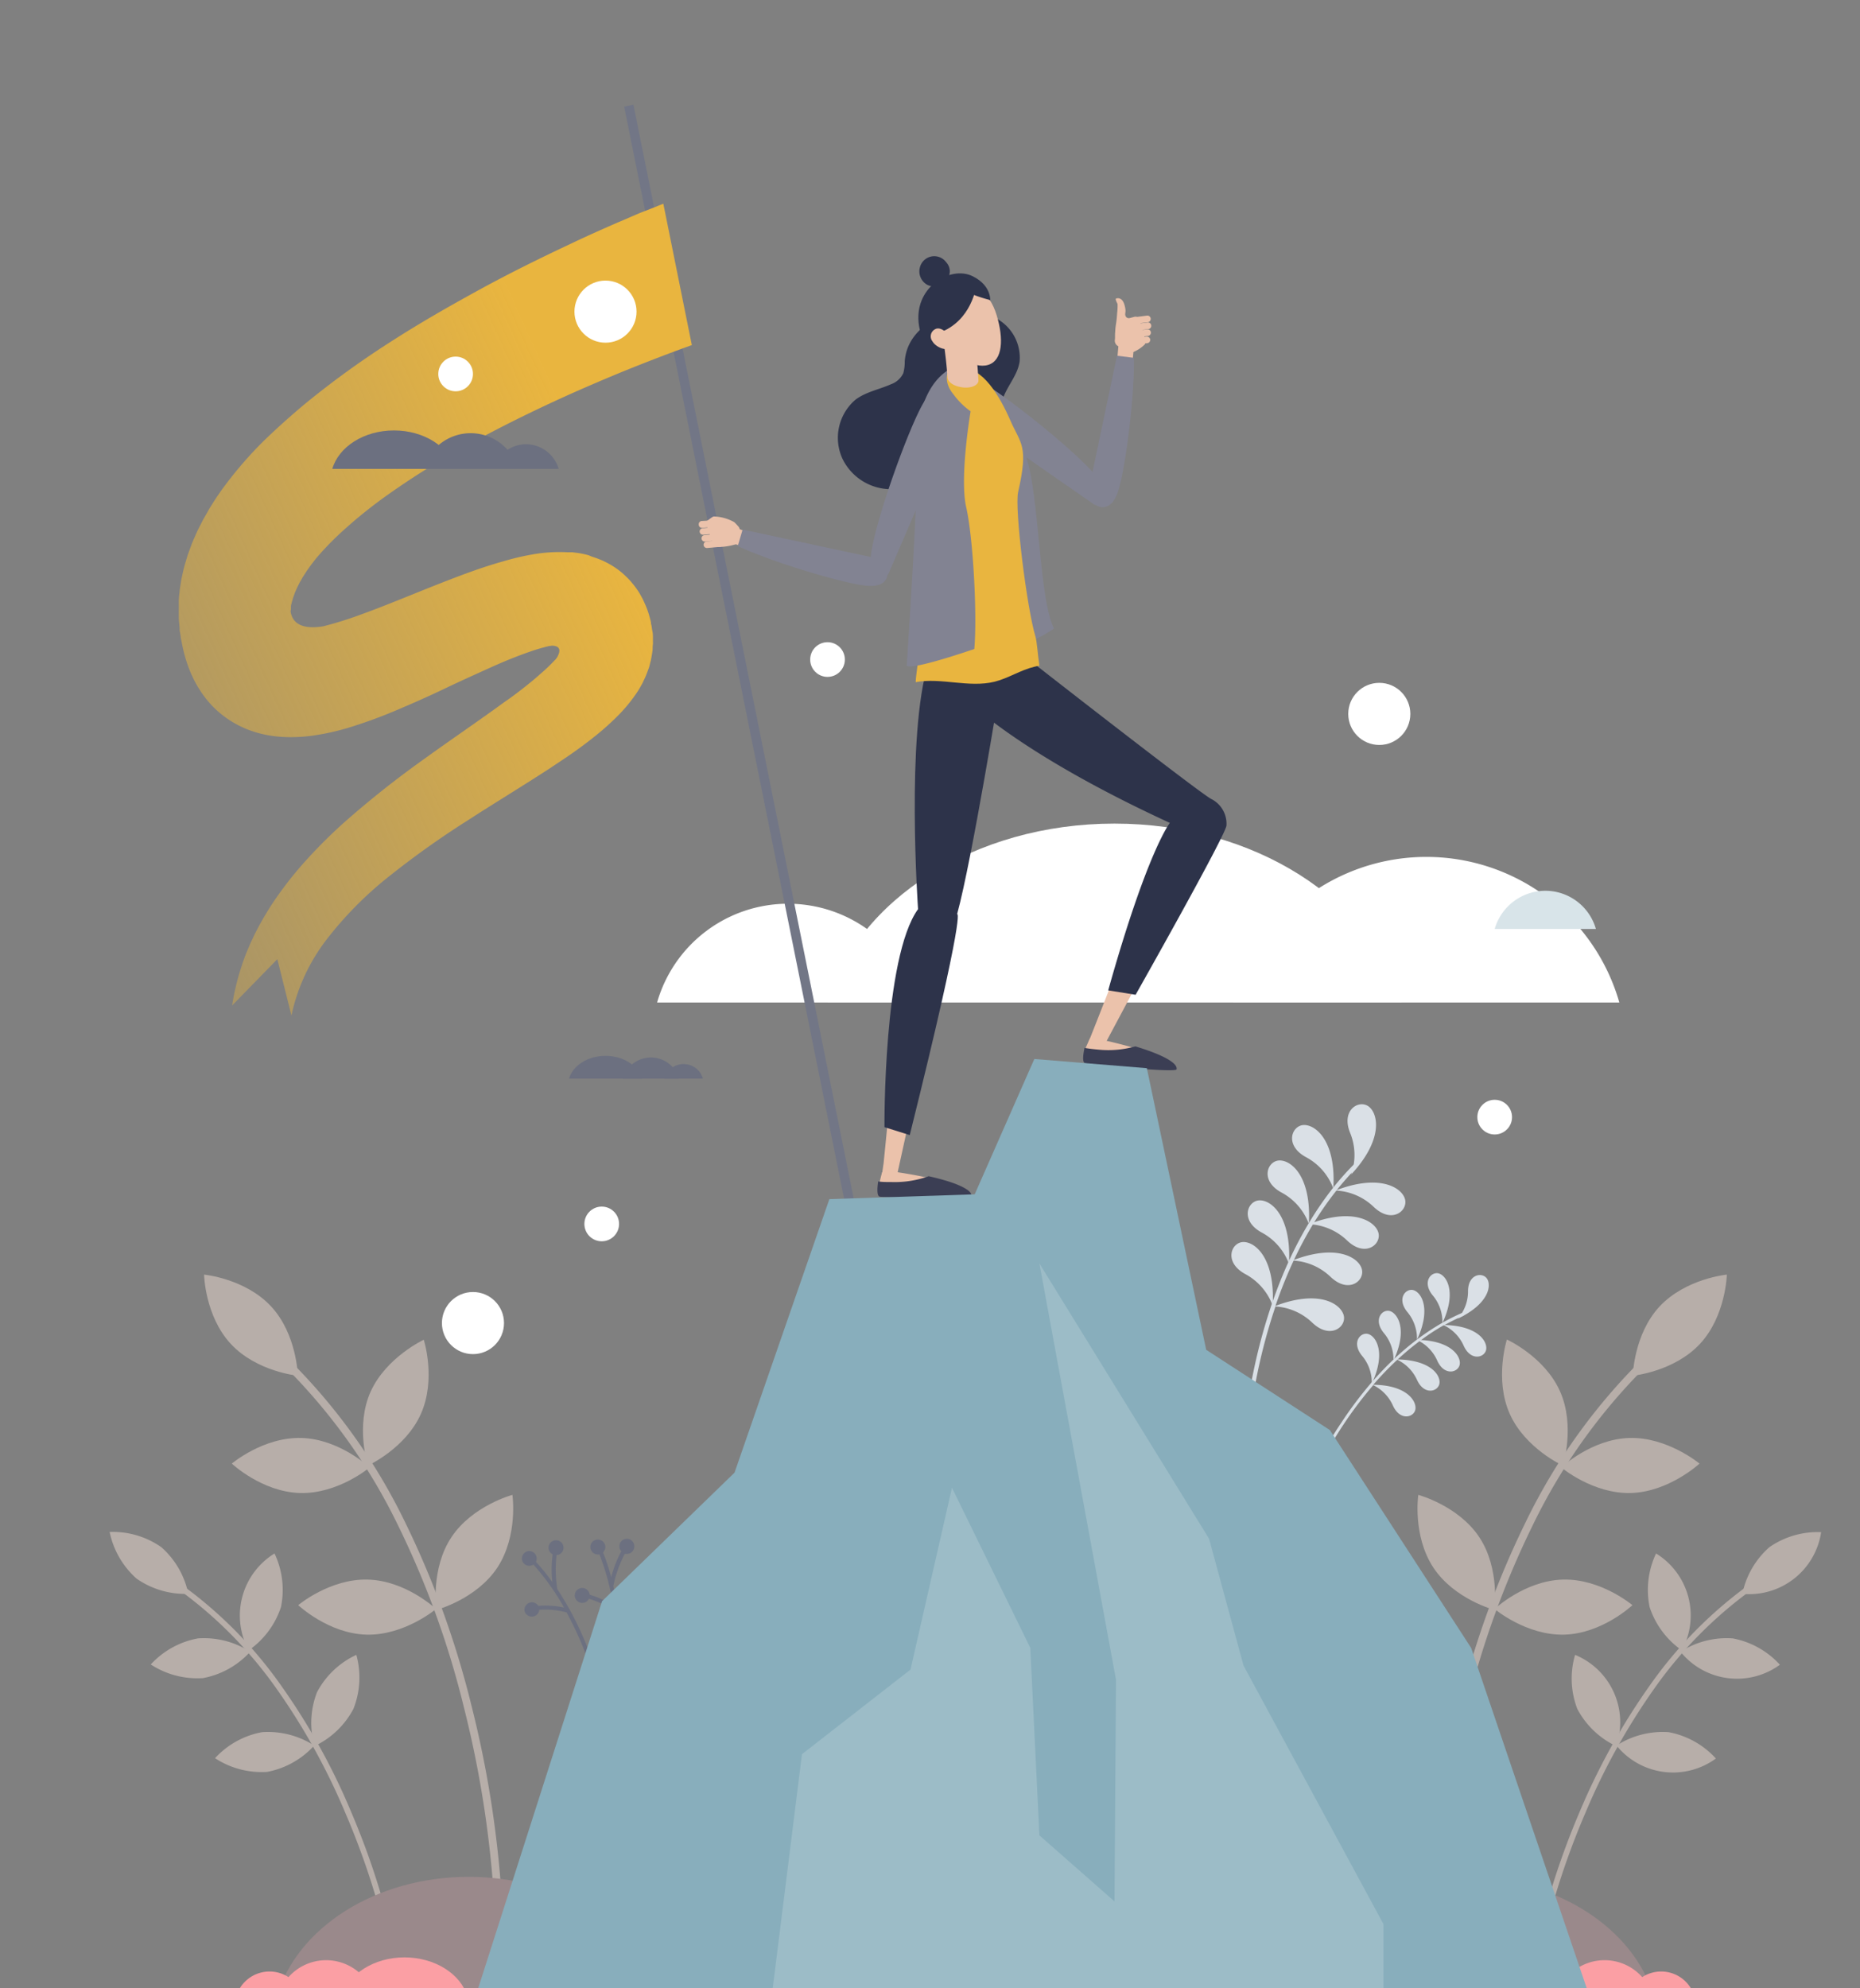 <svg xmlns="http://www.w3.org/2000/svg" xmlns:xlink="http://www.w3.org/1999/xlink" width="271.43" height="290" viewBox="0 0 271.43 290">
  <rect x="0" y="0" width="271.43" height="290" fill="#808080" stroke="none"/>
  <defs>
    <style>
      .cls-1 {
        fill: #6c7080;
      }

      .cls-2 {
        fill: #fff;
      }

      .cls-3 {
        fill: #dae0e6;
      }

      .cls-4 {
        fill: #b7aea9;
      }

      .cls-5 {
        fill: #9a898b;
      }

      .cls-6 {
        fill: #fb9fa4;
      }

      .cls-7 {
        fill: #d8e4e9;
      }

      .cls-8 {
        fill: #727686;
      }

      .cls-9 {
        fill: #828392;
      }

      .cls-10 {
        fill: #ebc2ab;
      }

      .cls-11 {
        fill: #3b3e54;
      }

      .cls-12 {
        fill: #2d334a;
      }

      .cls-13 {
        fill: url(#名称未設定グラデーション_15);
      }

      .cls-14 {
        fill: url(#名称未設定グラデーション_15-2);
      }

      .cls-15 {
        fill: #dcd7d5;
      }

      .cls-16 {
        fill: #88aebc;
      }

      .cls-17 {
        fill: #9cbcc7;
      }
    </style>
    <linearGradient id="名称未設定グラデーション_15" data-name="名称未設定グラデーション 15" x1="111.67" y1="108.91" x2="90.17" y2="130.41" gradientUnits="userSpaceOnUse">
      <stop offset="0" stop-color="#e9b53f"/>
      <stop offset="1" stop-color="#e9b53f" stop-opacity="0"/>
    </linearGradient>
    <linearGradient id="名称未設定グラデーション_15-2" x1="91.07" y1="79.16" x2="-28.73" y2="133.11" xlink:href="#名称未設定グラデーション_15"/>
  </defs>
  <g id="Assets">
    <g>
      <g>
        <g>
          <path class="cls-1" d="M76.94,226.3a1.09,1.09,0,0,1,1.27,1.53,31.46,31.46,0,0,1,2.39,2.95,16.8,16.8,0,0,1,.05-4.05,1.07,1.07,0,0,1-.56-.68,1.09,1.09,0,1,1,1.34.77l-.2,0a18.08,18.08,0,0,0,.1,5,45.19,45.19,0,0,1,3.51,6.41A46.2,46.2,0,0,1,87,244l-.57.16a44,44,0,0,0-2.13-5.7c-.44-1-1-2.07-1.61-3.25a11.78,11.78,0,0,0-4-.38,1.09,1.09,0,0,1-2.14.18,1.09,1.09,0,0,1,2-.76,12.79,12.79,0,0,1,3.76.25,35,35,0,0,0-4.47-6.27,1.15,1.15,0,0,1-.32.14,1.08,1.08,0,0,1-1.33-.77A1.1,1.1,0,0,1,76.94,226.3Z"/>
          <path class="cls-1" d="M89.6,235a11.87,11.87,0,0,0-3.66-1.78,1.09,1.09,0,1,1,.11-.59,12.72,12.72,0,0,1,3.43,1.57,35.69,35.69,0,0,0-2-7.45.82.82,0,0,1-.35,0,1.09,1.09,0,1,1,.87-.3,31.08,31.08,0,0,1,1.19,3.61,17.18,17.18,0,0,1,1.48-3.77,1.09,1.09,0,1,1,1.89-.62,1.08,1.08,0,0,1-1.19,1,1.2,1.2,0,0,1-.2,0,17.71,17.71,0,0,0-1.67,4.71,45.91,45.91,0,0,1,1,7.24,44.49,44.49,0,0,1,0,6.16l-.58,0a44.47,44.47,0,0,0,0-6.08C89.89,237.57,89.78,236.35,89.6,235Z"/>
        </g>
        <g>
          <path class="cls-2" d="M115,131.83a19.88,19.88,0,0,0-19.11,14.41h38.23A19.9,19.9,0,0,0,115,131.83Z"/>
          <path class="cls-2" d="M208.13,125A29.27,29.27,0,0,0,180,146.24h56.31A29.29,29.29,0,0,0,208.13,125Z"/>
          <path class="cls-2" d="M120.76,146.24c4.31-14.94,21.42-26.1,41.87-26.1s37.56,11.16,41.88,26.1Z"/>
        </g>
        <g>
          <path class="cls-3" d="M197.18,171.32a8.55,8.55,0,0,0-.17-6.1c-1.34-3.36,1.36-4.88,2.75-3.79S201.86,166.28,197.18,171.32Z"/>
          <path class="cls-3" d="M194.57,173.37a8.51,8.51,0,0,0-4-4.58c-3.18-1.74-2.07-4.63-.3-4.68S195,166.51,194.57,173.37Z"/>
          <path class="cls-3" d="M194.88,173.67a8.54,8.54,0,0,1,5.61,2.41c2.64,2.49,5,.53,4.54-1.16S201.3,171.18,194.88,173.67Z"/>
          <path class="cls-3" d="M191,178.58a8.57,8.57,0,0,1,5.61,2.4c2.63,2.49,5,.54,4.54-1.16S197.37,176.08,191,178.58Z"/>
          <path class="cls-3" d="M188.58,183.88a8.56,8.56,0,0,1,5.61,2.4c2.64,2.49,5,.54,4.54-1.16S195,181.38,188.58,183.88Z"/>
          <path class="cls-3" d="M185.93,190.57a8.54,8.54,0,0,1,5.6,2.4c2.64,2.49,5.05.54,4.54-1.16S192.34,188.07,185.93,190.57Z"/>
          <path class="cls-3" d="M191,178.54a8.55,8.55,0,0,0-4-4.59c-3.18-1.73-2.07-4.62-.3-4.67S191.39,171.67,191,178.54Z"/>
          <path class="cls-3" d="M188.1,184.36a8.56,8.56,0,0,0-4-4.58c-3.18-1.74-2.07-4.63-.3-4.68S188.48,177.49,188.1,184.36Z"/>
          <path class="cls-3" d="M185.72,190.44a8.59,8.59,0,0,0-4-4.59c-3.18-1.73-2.07-4.62-.3-4.67S186.1,183.57,185.72,190.44Z"/>
          <path class="cls-3" d="M181.66,207.77h.62c.27-2.21.65-4.67,1.18-7.28a81.69,81.69,0,0,1,2.67-9.91.36.36,0,0,1,0-.09,66.36,66.36,0,0,1,2.65-6.6l.05-.11a56.85,56.85,0,0,1,2.75-5.15l.23-.37a47,47,0,0,1,3.2-4.57l.07-.1c.68-.85,1.4-1.68,2.15-2.49.25-.27.51-.53.77-.8a.31.31,0,0,0-.44-.43l0,0a40.91,40.91,0,0,0-3,3.37l0,0a48.91,48.91,0,0,0-3.54,5.14l0,0a55.65,55.65,0,0,0-2.87,5.44l-.1.21c-.87,1.9-1.62,3.81-2.28,5.68l-.12.35a82.34,82.34,0,0,0-2.77,10.2C182.31,203,181.93,205.53,181.66,207.77Z"/>
        </g>
        <g>
          <path class="cls-3" d="M212.74,192.35a6,6,0,0,0,1.49-4c0-2.56,2.18-2.84,2.81-1.76S217.13,190.28,212.74,192.35Z"/>
          <path class="cls-3" d="M210.49,193a6,6,0,0,0-1.43-4.06c-1.62-2-.13-3.58,1-3.15S212.55,188.61,210.49,193Z"/>
          <path class="cls-3" d="M210.61,193.28a6,6,0,0,1,3,3.06c1.07,2.32,3.16,1.68,3.28.43S215.47,193.34,210.61,193.28Z"/>
          <path class="cls-3" d="M206.75,195.45a6,6,0,0,1,3,3.06c1.07,2.32,3.16,1.68,3.28.44S211.6,195.51,206.75,195.45Z"/>
          <path class="cls-3" d="M203.79,198.3a6,6,0,0,1,3,3c1.07,2.33,3.16,1.68,3.28.44S208.65,198.36,203.79,198.3Z"/>
          <path class="cls-3" d="M200.28,202a6.08,6.08,0,0,1,3,3.06c1.07,2.32,3.16,1.68,3.28.44S205.14,202,200.28,202Z"/>
          <path class="cls-3" d="M206.78,195.44a6.06,6.06,0,0,0-1.42-4.07c-1.62-2-.13-3.57,1-3.14S208.85,191,206.78,195.44Z"/>
          <path class="cls-3" d="M203.35,198.48a6,6,0,0,0-1.43-4.06c-1.62-2-.13-3.58,1-3.14S205.41,194.09,203.35,198.48Z"/>
          <path class="cls-3" d="M200.18,201.84a6,6,0,0,0-1.42-4.07c-1.63-2-.14-3.58,1-3.14S202.25,197.44,200.18,201.84Z"/>
          <path class="cls-3" d="M192.94,212.11l.41.16c.76-1.38,1.66-2.89,2.7-4.46a57.84,57.84,0,0,1,4.37-5.78l0-.05a45.27,45.27,0,0,1,3.48-3.62l.07-.06a38.74,38.74,0,0,1,3.16-2.64l.24-.18a32.45,32.45,0,0,1,3.31-2.16l.07,0c.67-.38,1.36-.73,2.06-1.06l.72-.32a.22.22,0,0,0,.11-.29.21.21,0,0,0-.28-.11l-.05,0a29.9,29.9,0,0,0-2.83,1.42h0a36,36,0,0,0-3.68,2.43l0,0a41.33,41.33,0,0,0-3.32,2.81l-.12.11c-1.07,1-2.06,2.06-3,3.11-.06.07-.11.14-.17.2a57,57,0,0,0-4.51,6C194.63,209.18,193.71,210.71,192.94,212.11Z"/>
        </g>
        <g>
          <path class="cls-4" d="M220.31,206.23c2.26,5.07,7.76,7.56,7.76,7.56s1.84-5.75-.41-10.82-7.76-7.57-7.76-7.57S218.06,201.15,220.31,206.23Z"/>
          <path class="cls-4" d="M209.17,228.67c3.06,4.63,8.9,6.17,8.9,6.17s.86-6-2.2-10.61-8.9-6.17-8.9-6.17S206.1,224,209.17,228.67Z"/>
          <path class="cls-4" d="M242.18,190.58c-3.78,4.07-3.9,10.1-3.9,10.1s6-.57,9.79-4.64S252,185.93,252,185.93,246,186.5,242.18,190.58Z"/>
          <path class="cls-4" d="M237.79,209.76c-5.56.16-9.95,4.3-9.95,4.3s4.62,3.89,10.17,3.73,10-4.29,10-4.29S243.34,209.61,237.79,209.76Z"/>
          <path class="cls-4" d="M228.06,230.42c-5.56.15-9.95,4.29-9.95,4.29s4.62,3.89,10.17,3.74,9.94-4.3,9.94-4.3S233.61,230.26,228.06,230.42Z"/>
          <path class="cls-4" d="M208.41,278.82l1.14,0a152.68,152.68,0,0,1,4.5-29.79,130.85,130.85,0,0,1,9.58-26.45A84.76,84.76,0,0,1,241.55,198l-.77-.83a86.23,86.23,0,0,0-18.17,24.93,131.72,131.72,0,0,0-9.66,26.7A155,155,0,0,0,208.41,278.82Z"/>
        </g>
        <g>
          <path class="cls-4" d="M240.73,234.43a12.4,12.4,0,0,0,4.7,6.31,10.62,10.62,0,0,0-3.76-14.13A12.41,12.41,0,0,0,240.73,234.43Z"/>
          <path class="cls-4" d="M230.17,249.27a12.39,12.39,0,0,0,5.68,5.44,10.62,10.62,0,0,0-6-13.31A12.35,12.35,0,0,0,230.17,249.27Z"/>
          <path class="cls-4" d="M258.21,225.69a12.37,12.37,0,0,0-3.95,6.81,10.62,10.62,0,0,0,11.5-9A12.34,12.34,0,0,0,258.21,225.69Z"/>
          <path class="cls-4" d="M252.87,239a12.41,12.41,0,0,0-7.63,1.95,10.61,10.61,0,0,0,14.5,1.89A12.39,12.39,0,0,0,252.87,239Z"/>
          <path class="cls-4" d="M243.53,252.68a12.41,12.41,0,0,0-7.63,1.95,10.61,10.61,0,0,0,14.5,1.89A12.39,12.39,0,0,0,243.53,252.68Z"/>
          <path class="cls-4" d="M223.9,285.19l.81.15a111.35,111.35,0,0,1,6.64-20.87,95,95,0,0,1,9.89-17.91A61.5,61.5,0,0,1,256.91,231l-.46-.69a62.46,62.46,0,0,0-15.89,15.83,96.31,96.31,0,0,0-10,18.06A113,113,0,0,0,223.9,285.19Z"/>
        </g>
        <path class="cls-5" d="M241.34,291.26c-2.89-10-14.34-17.48-28-17.48s-25.15,7.48-28,17.48Z"/>
        <g>
          <path class="cls-6" d="M234.16,285.94a7.33,7.33,0,0,1,7.05,5.32H227.1A7.33,7.33,0,0,1,234.16,285.94Z"/>
          <path class="cls-6" d="M242.41,287.59a5.05,5.05,0,0,1,4.87,3.67h-9.74A5.07,5.07,0,0,1,242.41,287.59Z"/>
          <path class="cls-6" d="M231.92,291.26c-.95-3.28-4.71-5.73-9.2-5.73s-8.24,2.45-9.19,5.73Z"/>
        </g>
        <g>
          <path class="cls-4" d="M61.43,206.23c-2.25,5.07-7.75,7.56-7.75,7.56S51.83,208,54.09,203s7.75-7.57,7.75-7.57S63.68,201.15,61.43,206.23Z"/>
          <path class="cls-4" d="M72.58,228.67c-3.07,4.63-8.9,6.17-8.9,6.17s-.87-6,2.2-10.61,8.9-6.17,8.9-6.17S75.64,224,72.58,228.67Z"/>
          <path class="cls-4" d="M39.57,190.58c3.77,4.07,3.89,10.1,3.89,10.1s-6-.57-9.78-4.64-3.9-10.11-3.9-10.11S35.79,186.5,39.57,190.58Z"/>
          <path class="cls-4" d="M44,209.76c5.55.16,9.94,4.3,9.94,4.3s-4.61,3.89-10.17,3.73-9.94-4.29-9.94-4.29S38.4,209.61,44,209.76Z"/>
          <path class="cls-4" d="M53.69,230.42c5.55.15,9.94,4.29,9.94,4.29S59,238.6,53.46,238.45s-9.94-4.3-9.94-4.3S48.13,230.26,53.69,230.42Z"/>
          <path class="cls-4" d="M73.33,278.82l-1.13,0a154.14,154.14,0,0,0-4.51-29.79,130.24,130.24,0,0,0-9.57-26.45A85,85,0,0,0,40.19,198l.77-.83a86.25,86.25,0,0,1,18.18,24.93,132.93,132.93,0,0,1,9.66,26.7A154.5,154.5,0,0,1,73.33,278.82Z"/>
        </g>
        <g>
          <path class="cls-4" d="M41,234.43a12.39,12.39,0,0,1-4.71,6.31,10.64,10.64,0,0,1,3.77-14.13A12.41,12.41,0,0,1,41,234.43Z"/>
          <path class="cls-4" d="M51.58,249.27a12.39,12.39,0,0,1-5.69,5.44,12.4,12.4,0,0,1,.37-7.86A12.38,12.38,0,0,1,52,241.4,12.43,12.43,0,0,1,51.58,249.27Z"/>
          <path class="cls-4" d="M23.54,225.69a12.39,12.39,0,0,1,3.94,6.81,12.43,12.43,0,0,1-7.55-2.22A12.44,12.44,0,0,1,16,223.47,12.37,12.37,0,0,1,23.54,225.69Z"/>
          <path class="cls-4" d="M28.88,239a12.43,12.43,0,0,1,7.63,1.95,12.39,12.39,0,0,1-6.88,3.84A12.43,12.43,0,0,1,22,242.8,12.39,12.39,0,0,1,28.88,239Z"/>
          <path class="cls-4" d="M38.22,252.68a12.43,12.43,0,0,1,7.63,1.95A12.39,12.39,0,0,1,39,258.47a12.39,12.39,0,0,1-7.62-2A12.34,12.34,0,0,1,38.22,252.68Z"/>
          <path class="cls-4" d="M57.84,285.19l-.81.15a111.72,111.72,0,0,0-6.63-20.87,95,95,0,0,0-9.89-17.91A61.82,61.82,0,0,0,24.84,231l.45-.69A62.46,62.46,0,0,1,41.18,246.1a95.19,95.19,0,0,1,10,18.06A112.11,112.11,0,0,1,57.84,285.19Z"/>
        </g>
        <path class="cls-5" d="M40.4,291.26c2.89-10,14.35-17.48,28-17.48s25.16,7.48,28.05,17.48Z"/>
        <g>
          <path class="cls-6" d="M47.59,285.94a7.35,7.35,0,0,0-7.06,5.32H54.65A7.35,7.35,0,0,0,47.59,285.94Z"/>
          <path class="cls-6" d="M39.33,287.59a5.07,5.07,0,0,0-4.87,3.67H44.2A5.06,5.06,0,0,0,39.33,287.59Z"/>
          <path class="cls-6" d="M49.83,291.26c1-3.28,4.7-5.73,9.19-5.73s8.25,2.45,9.2,5.73Z"/>
        </g>
        <path class="cls-7" d="M225.51,129.94a7.7,7.7,0,0,0-7.39,5.57h14.77A7.68,7.68,0,0,0,225.51,129.94Z"/>
        <g>
          <rect class="cls-8" x="107.22" y="13.8" width="1.38" height="163.57" transform="translate(-16.75 23.19) rotate(-11.39)"/>
          <g>
            <path class="cls-9" d="M146.39,58.65s1.94,2.53,3.62,8.88,1.69,19.81,3.79,24.16A16.43,16.43,0,0,1,149.07,94l-3.76-21.83Z"/>
            <path class="cls-10" d="M136.88,100.23c1.85-4.06,4.29-4.28,5.85-3.87a1.94,1.94,0,0,1,.34,0,2.37,2.37,0,0,1,2,2.77L138.2,135.8a1.08,1.08,0,0,1-1.23.88,1.16,1.16,0,0,1-.52-.22,3.78,3.78,0,0,1-2-3.32C134.38,125.8,134.47,105.5,136.88,100.23Z"/>
            <path class="cls-10" d="M145.17,103.35c-2.78-3.49-1.88-5.76-.81-7a1.69,1.69,0,0,1,.17-.29,2.36,2.36,0,0,1,3.36-.51l29.63,22.63a1.09,1.09,0,0,1,.23,1.5,1.22,1.22,0,0,1-.43.36,3.79,3.79,0,0,1-3.88.31C166.87,117.11,148.79,107.88,145.17,103.35Z"/>
            <path class="cls-10" d="M128.73,171s-.82,2.77-.33,2.93,11.9.66,12.72.17-1.63-1.31-1.63-1.31A73.28,73.28,0,0,0,131,171,10.86,10.86,0,0,0,128.73,171Z"/>
            <path class="cls-10" d="M134.06,133.82c.88-1.16,1.72-1.67,2.92-1.45a2.36,2.36,0,0,1,1.88,2.83l-8,36.42a1.09,1.09,0,0,1-2.14-.39l.23-1.6C131.53,144.17,131.28,138.12,134.06,133.82Z"/>
            <path class="cls-11" d="M135.52,171.58a14.63,14.63,0,0,1-5.37.85c-.71,0-1.39,0-2-.09-.15,1-.22,2.18.27,2.23.86.1,13.27.48,13.35-.1C141.88,173.34,138.55,172.25,135.52,171.58Z"/>
            <path class="cls-10" d="M159,151.61s-1,2.71-.54,2.91,11.82,1.51,12.67,1.08-1.53-1.42-1.53-1.42a72.39,72.39,0,0,0-8.33-2.4A10.81,10.81,0,0,0,159,151.61Z"/>
            <path class="cls-10" d="M173.82,118.22c1.16-.89,2.11-1.15,3.21-.61a2.37,2.37,0,0,1,1,3.24l-17.55,32.89a1.09,1.09,0,0,1-2-1l.66-1.47C168.58,127.49,170,121.6,173.82,118.22Z"/>
            <path class="cls-11" d="M165.68,152.64a14.44,14.44,0,0,1-5.41.47c-.71-.06-1.39-.14-2-.25-.22,1-.37,2.16.12,2.25.85.16,13.2,1.43,13.31.87C171.9,154.85,168.66,153.53,165.68,152.64Z"/>
            <path class="cls-12" d="M146,99.74s-4.13,25.59-6.33,33.62c0,0,1.5-1.57-6.91,32.22l-3.69-1.16s-.19-24.76,4.9-31.8c0,0-1.78-25.45,1.5-35.87Z"/>
            <path class="cls-12" d="M140.62,101.67s7.37,7.91,30.1,18.37c0,0-3.26,4-9,24.43l4,.64s13.26-23.46,13.26-24.71a4.05,4.05,0,0,0-2.24-3.86c-1.88-1-27.95-21.37-27.95-21.37Z"/>
            <polygon class="cls-10" points="162.84 54.71 165.06 55.13 165.51 50.12 163.26 49.86 162.84 54.71"/>
            <path class="cls-10" d="M167.51,47l-1.8.23a.5.5,0,0,1-.54-.42h0a.49.49,0,0,1,.42-.54l1.8-.23a.48.48,0,0,1,.53.42h0A.48.48,0,0,1,167.51,47Z"/>
            <path class="cls-10" d="M167.59,48l-1.8.23a.5.5,0,0,1-.54-.42h0a.49.49,0,0,1,.42-.54l1.8-.23a.48.48,0,0,1,.53.42h0A.47.47,0,0,1,167.59,48Z"/>
            <path class="cls-10" d="M167.53,49l-1.8.23a.49.49,0,0,1-.54-.42h0a.5.5,0,0,1,.42-.54l1.8-.22a.48.48,0,0,1,.54.42h0A.48.48,0,0,1,167.53,49Z"/>
            <path class="cls-10" d="M167.43,50.06l-1.8.23a.5.5,0,0,1-.54-.42h0a.49.49,0,0,1,.42-.54l1.8-.23a.5.5,0,0,1,.54.42h0A.49.49,0,0,1,167.43,50.06Z"/>
            <path class="cls-10" d="M162.69,49.59c.05-.33,0-.74.05-1.15a9.53,9.53,0,0,1,.09-1,15.54,15.54,0,0,0,.19-1.71,9.87,9.87,0,0,0,.07-1.37c-.1-.25-.39-.74-.22-.81s.89-.22,1.22.91,0,1.17.16,1.64h0a.52.52,0,0,0,.6.3l.71-.19a.6.6,0,0,1,.7.38c.34,1,1.05,3.3.8,3.65a5.33,5.33,0,0,1-1.84,1.18l-2-.9A.9.9,0,0,1,162.69,49.59Z"/>
            <path class="cls-12" d="M145.43,46.47c-4.76-2.68-13,.15-13.4,6.26a6.29,6.29,0,0,1-.21,1.7A3.14,3.14,0,0,1,130,56.06c-1.71.76-3.62,1.1-5.13,2.22a7.3,7.3,0,0,0-1.92,8.66A7.88,7.88,0,0,0,130,71.36a9.74,9.74,0,0,0,7.18-3.75,7.28,7.28,0,0,1,1.45-1.53c1.06-.73,2.45-.66,3.66-1.08A4.89,4.89,0,0,0,145,62.64c.74-1.43.84-3.19,1.43-4.71.69-1.79,2.06-3.24,2.36-5.17A6.51,6.51,0,0,0,145.43,46.47Z"/>
            <path class="cls-9" d="M142,55c-2.75-1.37-3.61,1.12-3.67,1.18-.62.68-.15,2.41.74,3.1l20.58,14.3c.31.26.76-.25,1-.55a.75.75,0,0,0,.18-.34,3.06,3.06,0,0,0-.53-2.85C157.19,65.86,145.6,56.73,142,55Z"/>
            <path class="cls-13" d="M145.16,99.44c2-.51,3.78-1.7,5.79-2.18.24-.06.48-.11.73-.15-.24-1.58-.35-3.51-.58-4.26-1.23-4.06-3.08-18.69-2.52-21.1,1.56-6.81.35-7-1.14-10.42s-4.12-8-7.17-7.5c-5.63.9-5.52,6.54-5.37,13.17.12,5.4.32,10.7.23,17.16.07,5.27-1.47,13.58-1.5,15.35C137.34,98.81,141.42,100.37,145.16,99.44Z"/>
            <path class="cls-9" d="M138.47,53.92s-1,1.59.65,3.58A11,11,0,0,0,141.64,60S140,69.63,141,74s1.63,15.68,1.18,20.67c0,0-9.13,3.17-9.86,2.43,0,0,1.51-23.1,1.33-25S132.3,57.71,138.47,53.92Z"/>
            <path class="cls-12" d="M139.12,52.88s-4.32-1.14-5-5.31c-.93-5.6,4.53-8.88,7.79-7.29,3,1.46,2.73,3.95,2.44,4.58S139.12,52.88,139.12,52.88Z"/>
            <path class="cls-10" d="M137.31,47.68l4.48-.81a72.51,72.51,0,0,1,1,8.71c-.11.7-1.22,1.11-2.46.91s-2-.78-2.06-1.41h0A61,61,0,0,0,137.31,47.68Z"/>
            <path class="cls-10" d="M137.7,48.3c1.07,3.5,4.37,5.58,6.5,4.93s2.3-3.8,1.23-7.29-3.35-4.74-5.48-4.09S136.63,44.81,137.7,48.3Z"/>
            <path class="cls-12" d="M142.55,41.19s-.39,4.88-4.65,7c-2.2,1.07-3.32-2.45-3.32-2.45l1.9-3.66s1.68-1.64,3.1-1.64C139.7,40.41,142.55,41.19,142.55,41.19Z"/>
            <path class="cls-12" d="M144.46,43.76s-4.13-1-4.86-2.35,1.32-1.36,1.32-1.36A5.27,5.27,0,0,1,144.46,43.76Z"/>
            <path class="cls-12" d="M137.78,41.37s1.66-1.59.27-3.15a2.16,2.16,0,0,0-3.77.65,2.24,2.24,0,0,0,1.08,2.7A2.48,2.48,0,0,0,137.78,41.37Z"/>
            <path class="cls-10" d="M136.08,49.8c.45.79,1.8,1.37,2.37,1s.36-1-.08-1.83-1.33-1.27-1.9-.95A1.17,1.17,0,0,0,136.08,49.8Z"/>
            <path class="cls-9" d="M165.47,52.2c.14,5.23-1.25,16.62-2.4,19.73-.95,2.58-2.5,2-2.57,2a2.26,2.26,0,0,1-1.65-2.32L163,51.89Z"/>
            <polygon class="cls-10" points="111.01 78.26 110.5 80.46 105.74 78.84 106.42 76.68 111.01 78.26"/>
            <path class="cls-10" d="M102.48,77l1.78-.16a.47.47,0,0,0,.43-.51h0a.49.49,0,0,0-.52-.43L102.4,76a.46.46,0,0,0-.43.51h0A.47.47,0,0,0,102.48,77Z"/>
            <path class="cls-10" d="M102.62,78l1.77-.16a.46.46,0,0,0,.43-.51h0a.47.47,0,0,0-.51-.43l-1.77.15a.49.49,0,0,0-.44.52h0A.49.49,0,0,0,102.62,78Z"/>
            <path class="cls-10" d="M102.89,79l1.77-.16a.46.46,0,0,0,.43-.51h0a.47.47,0,0,0-.51-.43l-1.77.16a.46.46,0,0,0-.43.51h0A.47.47,0,0,0,102.89,79Z"/>
            <path class="cls-10" d="M103.2,79.94l1.77-.16a.46.46,0,0,0,.43-.51h0a.46.46,0,0,0-.51-.43l-1.77.15a.48.48,0,0,0-.44.52h0A.49.49,0,0,0,103.2,79.94Z"/>
            <path class="cls-9" d="M134.85,58.62c1.61-2.62,3.66-1,3.73-.94.89.25,1.41,2,1,3l-9.92,23c-.13.38-.77.19-1.16.08a.7.7,0,0,1-.33-.2,3,3,0,0,1-1.06-2.69C127.73,75.89,132.75,62,134.85,58.62Z"/>
            <path class="cls-9" d="M107.66,79.65c4.72,2.25,15.69,5.59,19,5.81,2.75.18,2.82-1.49,2.84-1.56a2.24,2.24,0,0,0-1.45-2.44l-19.68-4.21Z"/>
            <path class="cls-10" d="M107.68,76.72c-.14-.16-.32-.35-.51-.54a6.41,6.41,0,0,0-3-.84c-.18,0-.81.53-1.09.71a.52.52,0,0,0,0,.35c.3,1,1,3.25,1.39,3.4a9.61,9.61,0,0,0,2.93-.41l.44-1.58A.89.89,0,0,0,107.68,76.72Z"/>
          </g>
          <path class="cls-14" d="M42.46,88.86l0-.22a1.85,1.85,0,0,1,0-.23c0-.15.07-.3.1-.45a1.55,1.55,0,0,1,.06-.23l.07-.24c.07-.31.22-.64.33-1,.07-.16.15-.33.22-.5l.11-.25.13-.26c.09-.17.17-.34.26-.52l.3-.52.15-.27c.05-.08.12-.17.17-.26l.35-.54c.11-.18.25-.35.37-.53l.19-.27.1-.14.1-.13c.29-.36.55-.73.86-1.08A43,43,0,0,1,50.52,77c1.53-1.38,3.19-2.71,4.92-4A111,111,0,0,1,66.6,65.84c3.91-2.23,8-4.32,12.12-6.28S87.1,55.75,91.38,54q3.21-1.29,6.44-2.51c1.05-.39,2.1-.78,3.14-1.15L96.8,29.72l-.15.06-.46.18-.89.36L93.55,31c-1.15.48-2.3,1-3.44,1.47-2.29,1-4.55,2-6.8,3.08-4.5,2.11-9,4.33-13.35,6.71s-8.75,4.89-13,7.63A131,131,0,0,0,44.4,59c-2,1.68-4,3.46-6,5.4a58,58,0,0,0-5.55,6.39c-.44.57-.86,1.2-1.28,1.8l-.15.24-.16.24-.3.48c-.2.32-.41.63-.6,1l-.57,1c-.1.17-.19.33-.28.51l-.27.53c-.18.35-.36.7-.53,1.07l-.49,1.11c-.07.19-.16.37-.23.56l-.22.59c-.14.39-.29.78-.42,1.18-.24.82-.5,1.61-.68,2.48l-.14.63c-.05.22-.09.43-.12.65-.07.44-.14.88-.2,1.32,0,.22-.05.44-.07.67l-.05.67,0,.67c0,.23,0,.46,0,.69,0,.45,0,.91,0,1.36l.12,1.37c0,.22,0,.46.07.67l.09.63c0,.21.08.44.12.65l.06.32.07.34A20.64,20.64,0,0,0,27.39,97a17.48,17.48,0,0,0,1.37,3,15.6,15.6,0,0,0,2.24,3,14.49,14.49,0,0,0,3.13,2.44,14.8,14.8,0,0,0,3.46,1.46,16.79,16.79,0,0,0,3.23.57,22.58,22.58,0,0,0,5.39-.25,34.87,34.87,0,0,0,4.43-1,71.1,71.1,0,0,0,7.55-2.76c2.36-1,4.6-2,6.79-3.05s4.32-2,6.41-2.95,4.14-1.78,6.06-2.44a27.34,27.34,0,0,1,2.73-.79l.09,0a1.7,1.7,0,0,1,.71,0c.53.12.87.47.48,1.34h0a2.32,2.32,0,0,1-.39.62l-.09.09a25.55,25.55,0,0,1-2.09,2c-.78.7-1.62,1.39-2.5,2.08s-1.78,1.37-2.71,2c-3.73,2.73-7.73,5.43-11.69,8.29a141.81,141.81,0,0,0-11.72,9.28,73.81,73.81,0,0,0-5.48,5.43,54.16,54.16,0,0,0-4.88,6.2c-.75,1.11-1.43,2.27-2.09,3.46l-.47.9c-.08.15-.16.3-.23.45l-.22.47c-.14.31-.29.61-.43.93l-.4.94-.2.48-.18.48c-.11.33-.24.65-.35,1l-.32,1-.15.49-.14.5c-.09.34-.18.67-.26,1l-.23,1-.11.51-.09.51-.17,1,6.6-6.76,2.06,8.22A27.61,27.61,0,0,1,47.7,137a53.51,53.51,0,0,1,9.25-9.3,129.3,129.3,0,0,1,11.26-8c3.94-2.55,8-5,12.18-7.72,1-.68,2.09-1.38,3.14-2.12s2.1-1.51,3.16-2.36a38,38,0,0,0,3.19-2.81A22.68,22.68,0,0,0,93,100.94c.13-.18.25-.4.37-.6l.36-.64.33-.69.16-.35.15-.38c.1-.25.19-.51.29-.77s.16-.55.23-.83l.11-.42c0-.14.06-.29.08-.44s.1-.6.14-.9,0-.62.06-.93a3.69,3.69,0,0,0,0-.47l0-.47c0-.31,0-.63-.07-.94s-.09-.62-.15-.92L95,91a.52.52,0,0,1,0-.11l0-.09-.08-.35c-.06-.23-.13-.48-.2-.72s-.15-.49-.24-.74-.19-.5-.3-.75-.23-.52-.35-.77-.28-.52-.42-.78-.32-.52-.5-.78-.37-.51-.58-.76-.2-.25-.31-.37-.22-.25-.34-.37-.47-.46-.72-.69a11.53,11.53,0,0,0-1.61-1.19,13.2,13.2,0,0,0-1.71-.88c-.29-.11-.58-.23-.86-.32l-.43-.14L85.91,81a12.67,12.67,0,0,0-1.62-.34l-.76-.1-.74,0a22.65,22.65,0,0,0-5.1.32,37.3,37.3,0,0,0-4.24,1c-2.65.74-5.07,1.62-7.42,2.52s-4.59,1.81-6.8,2.7-4.37,1.75-6.47,2.51a55.12,55.12,0,0,1-5.58,1.75c-3.29.53-4.51-.57-4.77-2.13,0,0,0-.07,0-.11Z"/>
        </g>
        <g>
          <path class="cls-15" d="M129.46,195A17.15,17.15,0,0,1,146,207.41H113A17.16,17.16,0,0,1,129.46,195Z"/>
          <path class="cls-15" d="M148.76,198.83a11.84,11.84,0,0,1,11.38,8.58H137.38A11.84,11.84,0,0,1,148.76,198.83Z"/>
        </g>
        <g>
          <path class="cls-1" d="M187.1,237.8a10.06,10.06,0,0,1,9.67,7.3H177.43A10.07,10.07,0,0,1,187.1,237.8Z"/>
          <path class="cls-1" d="M198.42,240.06a6.93,6.93,0,0,1,6.67,5H191.75A6.94,6.94,0,0,1,198.42,240.06Z"/>
          <path class="cls-1" d="M184,245.1c-1.3-4.5-6.45-7.86-12.6-7.86s-11.3,3.36-12.6,7.86Z"/>
        </g>
        <g>
          <path class="cls-2" d="M134.77,205a6.25,6.25,0,0,1,6,4.53h-12A6.23,6.23,0,0,1,134.77,205Z"/>
          <path class="cls-2" d="M141.8,206.43a4.32,4.32,0,0,1,4.15,3.13h-8.29A4.3,4.3,0,0,1,141.8,206.43Z"/>
          <path class="cls-2" d="M132.87,209.56c-.81-2.79-4-4.88-7.83-4.88s-7,2.09-7.83,4.88Z"/>
        </g>
        <g>
          <path class="cls-1" d="M68.68,63.19a7.19,7.19,0,0,1,6.91,5.21H61.78A7.18,7.18,0,0,1,68.68,63.19Z"/>
          <path class="cls-1" d="M76.76,64.8a5,5,0,0,1,4.77,3.6H72A5,5,0,0,1,76.76,64.8Z"/>
          <path class="cls-1" d="M66.49,68.4c-.92-3.21-4.6-5.61-9-5.61s-8.07,2.4-9,5.61Z"/>
        </g>
        <g>
          <path class="cls-1" d="M95,154.26a4.24,4.24,0,0,1,4.08,3.08H90.89A4.26,4.26,0,0,1,95,154.26Z"/>
          <path class="cls-1" d="M99.76,155.22a2.92,2.92,0,0,1,2.82,2.12H96.94A2.92,2.92,0,0,1,99.76,155.22Z"/>
          <path class="cls-1" d="M93.68,157.34c-.55-1.9-2.72-3.32-5.32-3.32s-4.77,1.42-5.32,3.32Z"/>
        </g>
        <circle class="cls-2" cx="156" cy="172.34" r="4.53"/>
        <circle class="cls-2" cx="88.36" cy="45.46" r="4.53"/>
        <circle class="cls-2" cx="201.28" cy="104.14" r="4.53"/>
        <circle class="cls-2" cx="69.02" cy="193" r="4.53"/>
        <circle class="cls-2" cx="161.91" cy="189.12" r="2.53"/>
        <circle class="cls-2" cx="66.49" cy="54.55" r="2.53"/>
        <circle class="cls-2" cx="218.12" cy="162.96" r="2.53"/>
        <circle class="cls-2" cx="87.81" cy="178.54" r="2.53"/>
        <circle class="cls-2" cx="120.76" cy="96.21" r="2.53"/>
      </g>
      <polygon class="cls-16" points="231.97 291.26 214.68 240.38 194.07 208.61 176.02 196.9 167.36 155.82 150.94 154.48 142.24 174.22 121.03 174.92 107.19 214.82 87.86 233.57 69.39 291.26 231.97 291.26"/>
      <polygon class="cls-17" points="201.89 291.26 201.89 280.68 181.47 242.97 176.44 224.46 151.68 184.3 162.86 245.04 162.64 277.37 151.68 267.73 150.35 240.38 138.92 217.02 132.87 243.55 117.03 255.89 112.61 291.26 201.89 291.26"/>
    </g>
  </g>
</svg>
